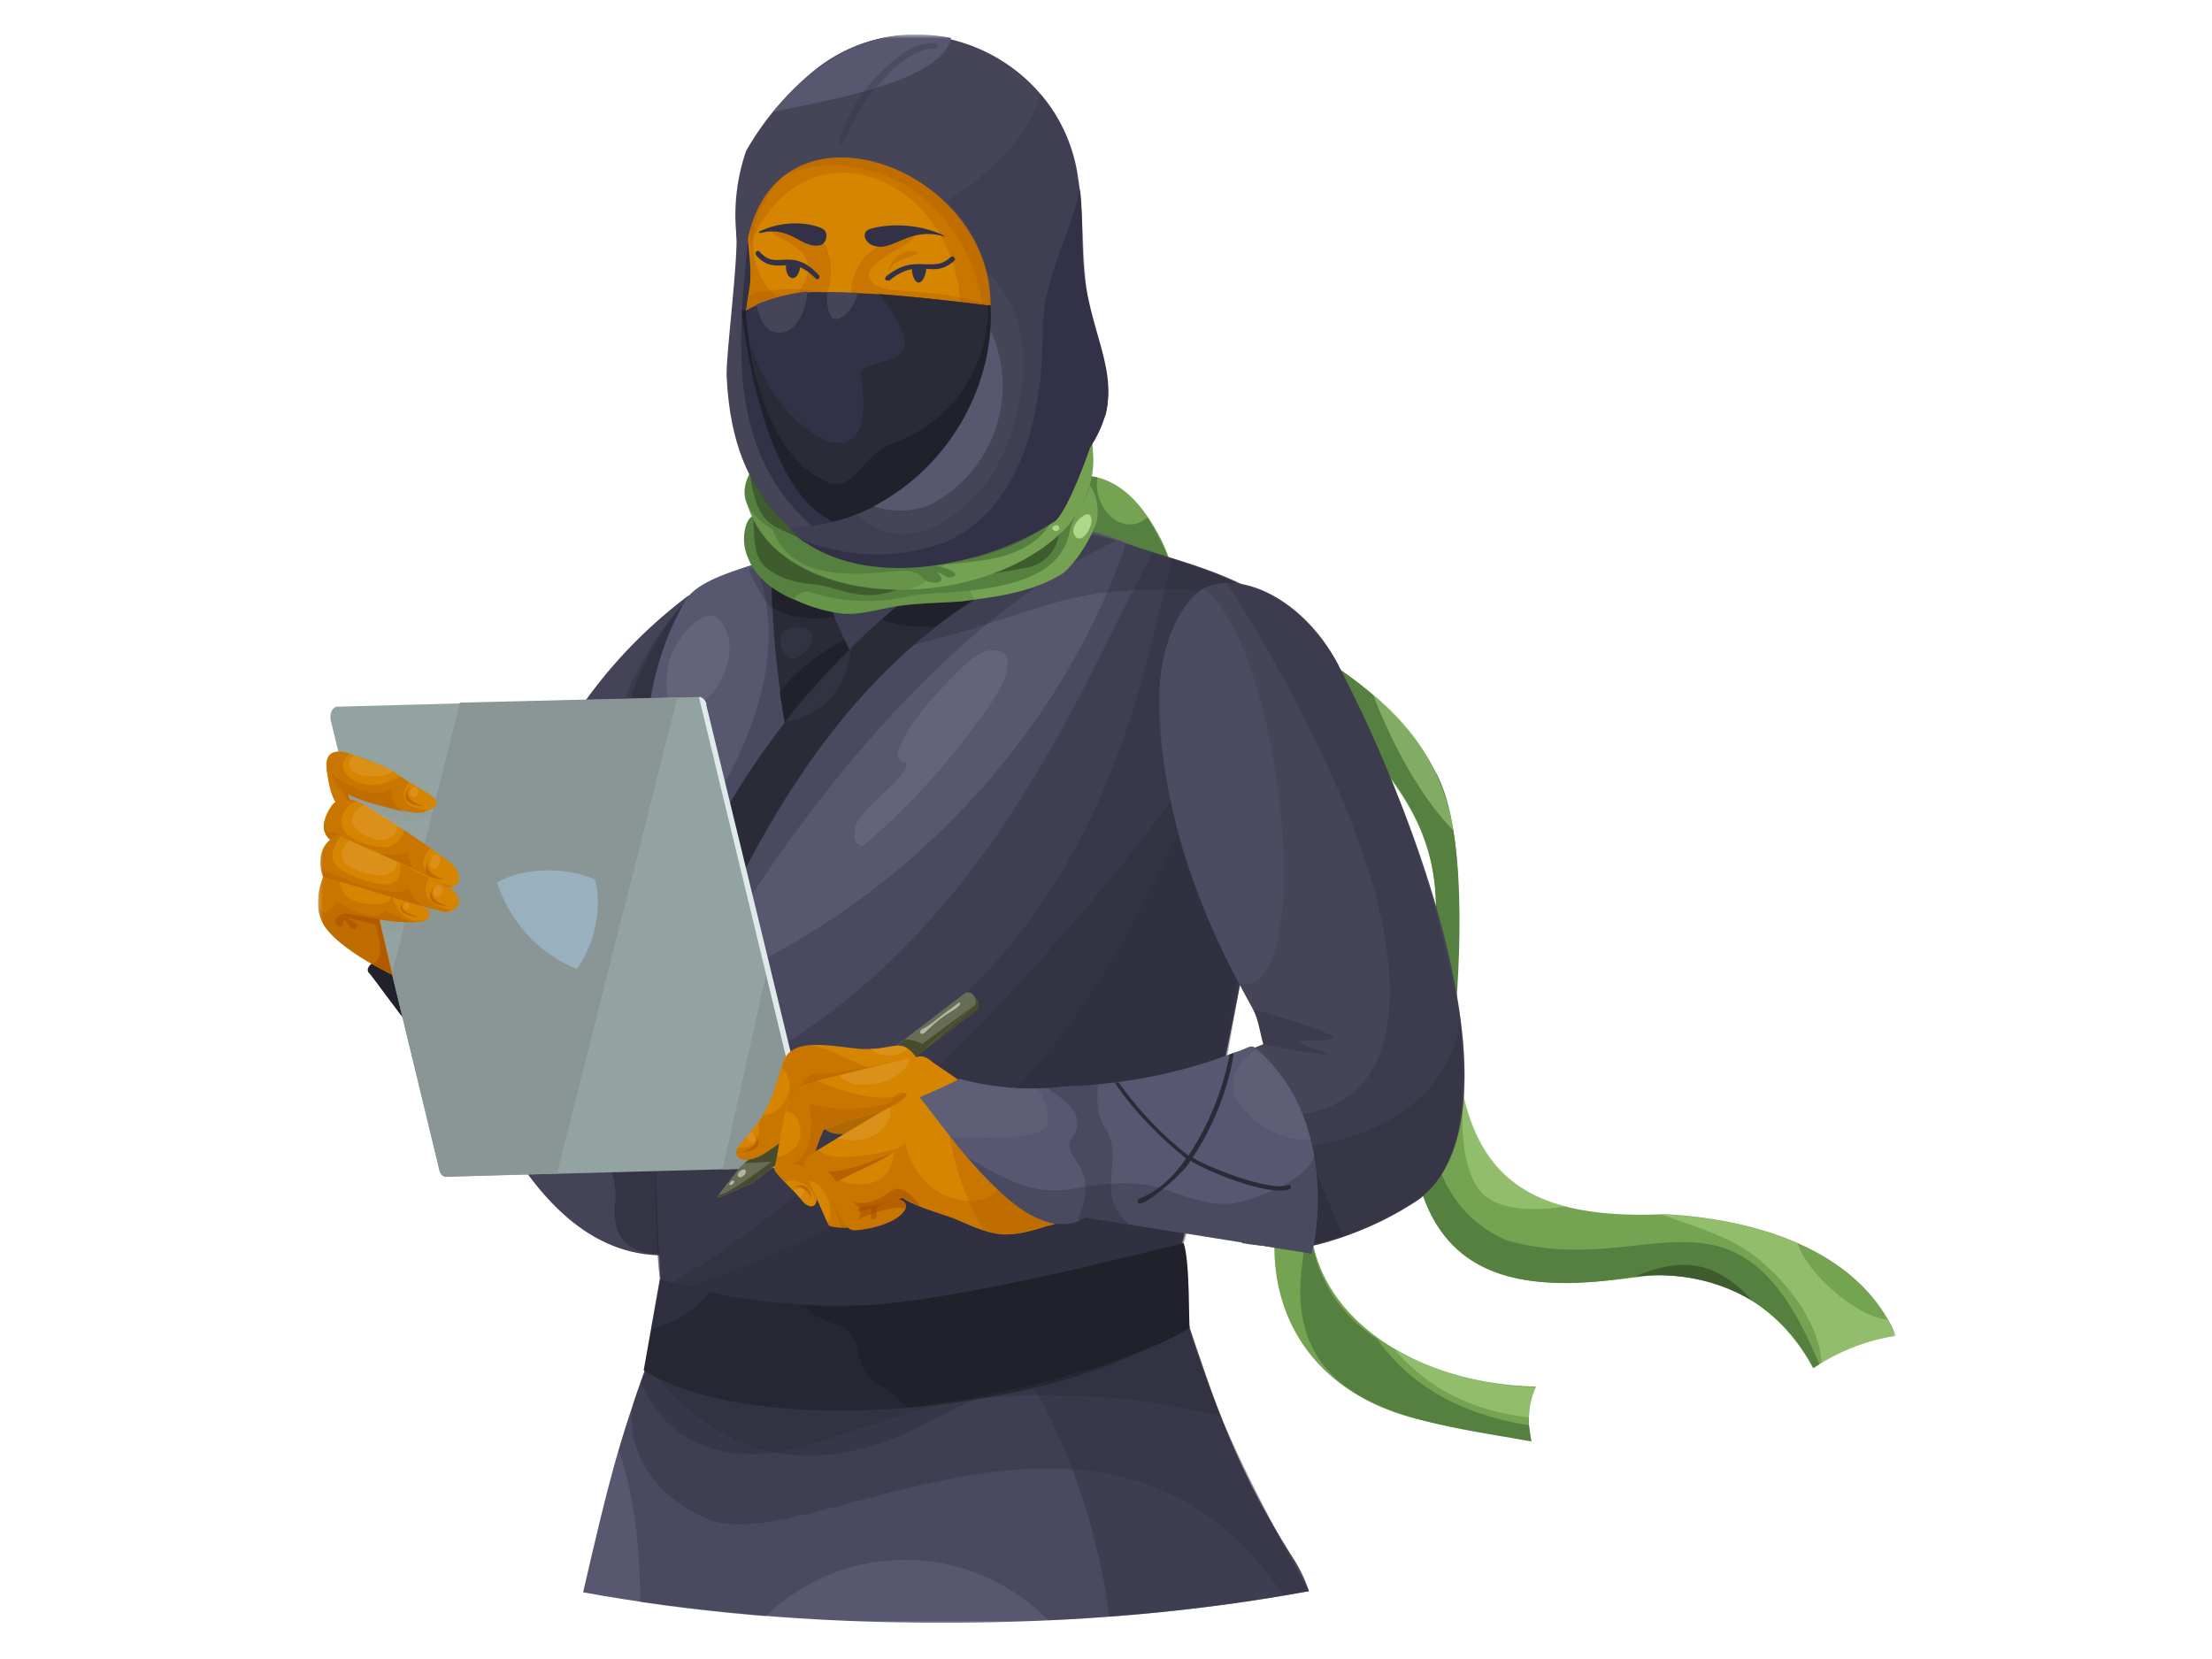 <svg xmlns="http://www.w3.org/2000/svg" width="544" height="408" fill="none"><g clip-path="url(#a)"><mask id="b" width="389" height="392" x="78" y="8" maskUnits="userSpaceOnUse" style="mask-type:luminance"><path fill="#fff" d="M466.3 8.5H78.2v391h388V8.5Z"/></mask><g mask="url(#b)"><path fill="#21212B" d="M90.8 237.6c.6-.9 1-.6 1.5-.5 1.2-.4 16-15 16.5-13.8 1.7 3.4 29.7 18.6 30 18.7 1.3.5-11.8 31.2-18.5 30.3-6.7-.8-26.5-29.4-29.5-33-.2 0-.7-.9 0-1.7Z"/><path fill="#454358" d="M181.6 305c-13.1 4.4-35.6 11.6-56.8-23.8-3.6-2.6-3.8-67 5.1-83.2a120 120 0 0 1 39.5-51.6s9.9 30.8 9.8 43.7c-.2 31.3 3.4 114.4 2.4 115Z"/><path fill="#2B2B37" d="M183 301.2c-.1 1.3-.4 3.3-1.5 3.9-10 2.5-31.6 9.3-30.3-8.6 2.2-17.3-18-21.6-17-22.3 13.6-8.1 31.4 19.1 46 .4 1.1 6.3 3.5 18.9 2.9 26.6Z" opacity=".6"/><path fill="#2B2B37" d="m175.5 148.2-5.5-1.8c-2.9 3.3-6.7 7.6-8.4 10.2-24.7 39-.6 49.2-27 96.9-4.3 7.8 16.7 35.3 30.5 30 0 0 10.8-134.1 10.4-135.3Z" opacity=".3"/><path fill="#2B2B37" d="M169.8 146.4c-35.2 38.8-9.8 93.9-8.7 140.3 20.3-42.8 23.3-91.7 14.5-138.3l-5.8-2Z" opacity=".5"/><path fill="#74A352" d="M377.7 341c-33.8-.8-60.3-21.7-54.7-49a38 38 0 0 1-7.4-.7c-7.3 26.1 3.7 49.8 31.8 57.4 9.6 2.5 19.5 3.6 29.2 5.6-1-4.3-.8-9 1.1-13.2Z"/><path fill="#568040" d="M322.2 296.7a35.2 35.2 0 0 0 16.4 32.5c9.2 13 22.8 19 37.4 21.3l.6 4c-26.4-4.8-61.5-7.4-56.3-43.8 0 0 1-9.3 1.9-14Z"/><path fill="#AED888" d="M343 332a79.3 79.3 0 0 0 34.7 9.2 20.7 20.7 0 0 0-1.7 7.4c-20-2.3-29-12.3-33-16.6Z" opacity=".5"/><path fill="#74A352" d="M445.9 336.5a49.8 49.8 0 0 1 20.4-8c-9-21-34.1-28.7-56.9-29.9-38.8 1.7-52-12.8-51.6-53.3.3-18.3 3.3-38-4.6-54.8-7.3-15.5-22.4-25.7-36.7-34-2.7 2.3-1.9 1.3-4.2 2.8 7.5 2 13.9 14.5 19.4 20.4 17 17.3 22.5 30.5 21.4 48.7-.9 17.3-7.7 35.2-5.8 52.8 4 38.8 33.6 35.7 57.7 32.6 13-1.6 31 4 40.9 22.7Z"/><path fill="#568040" d="M402 313.9c18.5-1.8 34.7 5.2 44 22.5l1.4-.9c-20.2-49.5-42-20.4-77-30.5-21.3-9.4-22.8-36.5-12.5-54.8 0-1.7 4.5-44.8-5.2-61-7.5-14.8-22.2-24.6-36.3-32.9-2.6 2.4-1.8 1.4-4 2.8 7.6 2.2 13.6 14.4 19.7 20.8 37.3 36.6 13.2 59.5 15.1 101.1 3.4 35.6 30 37 54.8 33Z"/><path fill="#AED888" d="M432.9 310c-7-5.9-16-8.3-24.6-11.4 11.4.5 23.4 2.6 33.8 7.2 2.4 7.5 14.5 18 22 18.7.8 1.3 1.4 2.7 2.1 4a52.1 52.1 0 0 0-18.2 6.7c-.7-9.8-7.8-19-15.1-25.2Zm-48.6-13.2c-6.6 1-17.6 1.4-21.4-5.5-3.4-6.2-3.3-13.4-3.2-20.3l.1-2.5c4 18.8 14.7 25.7 25.7 28.3h-1.2Z" opacity=".5"/><path fill="#3E5C2E" d="M422.3 313a28 28 0 0 1 8.5 6.8A45.4 45.4 0 0 0 402 314c6.6-2.8 13.4-4.4 20.3-1Z"/><path fill="#AED888" d="M357.4 204.2a53 53 0 0 0-19.7-33.4s7.5 21 19.7 33.4Z" opacity=".5"/><path fill="#74A352" d="M287.5 144.7c3.4-3.3-3.4-16.6-8.8-22-5.4-5.5-12.4-7.2-15.8-3.9-3.4 3.4-1.8 10.5 3.6 16 5.3 5.4 17.6 13.2 21 9.9Z"/><path fill="#568040" d="M268.4 136.5c-5.8-4.7-8.8-12-6.4-16.4 1.4-2.6 4.4-3.5 7.9-2.7a10.1 10.1 0 0 0 .3 4.7c1.4 4.9 5.6 7.8 9.5 6.6a6.3 6.3 0 0 0 2.5-1.5c2 3.6 6.6 10.8 5.1 13.5 0 0-13 .5-18.9-4.2Z"/><path fill="#575770" d="M287.9 315.2c-18.8 16-124.5 9-125.2 3.4a605.5 605.5 0 0 1-1.2-54.7c2.3-39-12.6-83 7.3-116.6 5-7.1 22.5-8.7 30.7-14.3a108.8 108.8 0 0 1 80.5 1.7c11.6 3.8 25 6.8 34.4 15l.1.4c8 15.7-17.2 135.9-26.6 165Z"/><path fill="#2B2B37" d="M287.9 315.2c-8.3 23-113 20.2-121.3 20-9-28.2-4-59-5-88.2 51.3-16.6 97.1-60 115.3-113.3 11.3 3.6 28 7.7 37.4 16 0 0-5.8 108-26.5 165.5Z" opacity=".3"/><path fill="#2B2B37" d="M287.9 315.2c-18.5 16-113 20.2-121.3 20-6.9-20-4.9-42.4-5.2-63.3 74.3-26 100.8-95.5 122-136 8.8 2.7 24.2 7.8 31 13.8 8.3 6.3-16.2 136.3-26.5 165.5Z" opacity=".3"/><path fill="#2B2B37" d="M287.9 315.2c-1.5 3.2-118.4 22.2-121.3 20-6-16.6-4.8-35.3-5.3-52.8 104.4-22 118-108.4 126.9-145 8.2 2.6 20 6.8 26.3 12.4 9.6 8.4-17.2 136-26.6 165.4Z" opacity=".3"/><path fill="#2B2B37" d="M287.9 315.2c-8 23-113 20.2-121.3 20-2.2-6-3.4-12-4.1-18.3 43.2-22.6 127.2-107.9 152.7-164.6 1.3 8.7-13.6 123.2-27.3 162.9Z" opacity=".3"/><path fill="#2B2B37" d="M287.9 315.2c-18.8 16-113 20.1-121.3 20a75.5 75.5 0 0 1-3.9-16.6C263 287 277.8 230.4 314.4 150c3 9.3-11.2 127.5-26.5 165ZM186.2 139.4c10.3 29.9-10 59.7-28.2 82 1.5 15.9 2.5 31 1.7 46.6 7.4-24.9 57.3-108.7 114.8-135-19.3-6.6-76.2 2.6-88.3 6.4Z" opacity=".3"/><path fill="#2B2B37" d="M188.8 148.4c5 7 12.4 12.5 20.5 12.2 16.2-.4 35-8 50.5-12.5 21.4-6.1 49.6-1.7 53.7.2-9.2-7-26.6-11-36.5-14.6a112.4 112.4 0 0 0-58.8-4.6c-7.3 1-28.9 9.2-34.1 11a41.7 41.7 0 0 0 4.7 8.3Z" opacity=".3"/><path fill="#2B2B37" d="M195.5 128.8s13 31.8 15.5 35c2.5 3.2-16.2 19.8-16.7 19.4-1.2-.9-10-57.4 1.2-54.4Z"/><path fill="#454357" d="M194.2 162c2 .4 4.1-1.8 5-3.2 1.4-2.3.6-4.4-2.4-4.5-8-.4-4.1 7.6-2.6 7.7Z" opacity=".3"/><path fill="#21212B" d="M205.3 151.7a841.3 841.3 0 0 1-9.8-23c-5-1.3-6 8.8-5.6 20.6 3.7 2.8 10.8 3.3 15.4 2.4Zm5.7 12a48 48 0 0 1-3.3-6.5c-5.3 3-12 7.5-15.9 13 1 7.2 2.2 12.7 2.6 12.9.6.5 19.3-16.2 16.6-19.4Z"/><path fill="#2B2B37" d="m268 127.1-4.2 9.3c-57.5 18-87.8 83.8-104.3 136.4-3.7-51.6 32.2-102 67-128.5 7.2-5.6 14.6-11.1 22.4-15a35.3 35.3 0 0 1 19.1-2.2Z"/><path fill="#454357" d="M209.3 159.4a179 179 0 0 0-16.2 18c4.7-.2 9.4-3.4 12.2-6.8 2.7-3.4 4-9.6 4-11.2Z" opacity=".3"/><path fill="#21212B" d="m268 127.1-4.2 9.3a96.6 96.6 0 0 0-33.6 17.6c-4.5.5-9-.2-13.3-1.6 6.7-6 14.3-12 21.5-16.8 4-2.7 23.2-9.7 29.6-8.5Z"/><path fill="#D8D8D8" d="M169.4 174.1c7.8-1.4 14-16.3 6.8-22.3-4.6-2.2-10.8 7-11.6 10.7-.4 2-2.8 13 4.8 11.6Zm67.2-10c-5.9 6.2-13 12.8-15.8 21-.4 1.3.7 2.7 2 2.3 1.2 3.3-9.9 10.3-12.1 15.1-.9 1.7-1 5.7 1.6 5.5a179.4 179.4 0 0 0 31.9-35.8c2-2.8 6.8-11.7.6-12.2-3.2-.4-5.9 1.9-8.2 4.2Z" opacity=".1"/><path fill="#575770" d="M322 391.3c-26.8 5-57.5 7.8-90.2 7.8-32.6 0-62-2.7-88.4-7.5 6.4-27.6 8.3-35.3 16.1-57.3 2.5.2 121.4-6.4 132-10.9 7.7 23 12.8 38.3 26.2 59.3 2 3 3.3 5.9 4.2 8.6Z"/><path fill="#2B2B37" d="M322 391.3a477.9 477.9 0 0 1-64.2 7.2 49.2 49.2 0 0 0-69.5-1 477 477 0 0 1-30.8-3.5c-.3-12.7-1-24.3-5.3-37.4 2.4-8.2 4.5-14 7.3-21.8 0 0 121.4-6.8 132-11.3 7.4 25.6 17.5 44 30.4 67.8Z" opacity=".3"/><path fill="#272734" d="M322 391.3a457.1 457.1 0 0 1-49.2 6.3 158.7 158.7 0 0 0-20.9-60.7 289 289 0 0 0 39.7-13.5c7.6 23 12.7 38.3 26.1 59.3a40.4 40.4 0 0 1 4.2 8.6Z" opacity=".3"/><path fill="#2B2B37" d="m321.9 391.3-6.3 1c-43-63.5-117-8.6-141.5-18.7-14-5.9-19.9-17.3-18.6-27.5.3-2.5 6.4-16.8 6.3-16.8 22.7 3.5 119-1.5 129.7-6 7.4 26.1 17.4 44.2 30.4 68Z" opacity=".3"/><path fill="#272734" d="M159.3 337.2c5.7 3.4 25.8 36.3 70.5 11.8 8.8-4.2 18.6-9.4 29-14-10.4 2.9-99.2.8-99.5 2.2Z" opacity=".3"/><path fill="#272734" d="M300 348.3c-19.3-5.1-40-6.2-60-4.3-12.2 1.1-30.9 8.5-42.6 11.8-18.9 5.2-33.9-1-39.8-16 .7-1.5 1.4-4 1.8-5.6-.6 2.4 104.7.1 132-10.8a450 450 0 0 0 8.7 24.9Z" opacity=".3"/><path fill="#272734" d="M284.8 330c-29.5 17.3-99 24.1-126.5 7l4-22.4c40.2 12.6 82.6 4.5 123.3-5.3 1.6 4.5-1 19.9-.8 20.6Z"/><path fill="#454357" d="M174.5 317.8c-5.9 7.3-14 8.9-14.4 9l2.1-12.2c4 1.3 8.1 2.4 12.3 3.2Z" opacity=".3"/><path fill="#21212B" d="M292.6 326.5c-14 9-49.1 17.6-69.5 19.6-.6-1-4.8-4.5-6.2-5.2-7-3.4-4.4-8.8-8-13.3-2.6-2.4-9.4-3-10.8-6.6 22.4 2.9 75.6-11.1 93-15.3 1.6 4.7 1.2 19.9 1.5 20.8Z"/><path fill="#75A152" d="M269.5 129c-1.6 4-4.8 9.3-8.1 12-7.4 4.7-16.5 5.8-25 6.9-5.6.4-11.2.4-16.6 1.3-4.2.7-8.2 2-12.4 1.7a38.6 38.6 0 0 1-17.6-6.7 17 17 0 0 1-5.6-6.9c-1.2-2.7-2-9.6 1.8-10.4.7 0 1.3.6 1.9 1 1.2 1.2 2.5 2.2 3.8 3.2a47.4 47.4 0 0 0 34.8 10.5c6.6-.1 9.6-1.6 15.6-4 6.6-1.5 12-2.4 16.9-7.6l1.1-1.1c2.5-2.8 5.2-5.6 6.5-9.2l.7-1.3.8 1v.1c1.9 2.6 2.3 6.5 1.4 9.5Z"/><path fill="#568040" d="M239.8 147.5c-6.3.8-12.9.7-19.1 1.6-4.5.7-8.8 2.1-13.3 1.9a38.6 38.6 0 0 1-17.5-6.8 18.4 18.4 0 0 1-4.4-4.4c-2-3-3-7-1.8-10.6v.1c.7-2 2.3-3 4-1.2a56.5 56.5 0 0 0 7.3 5.5c11.1 7.4 22.4 9.4 35.5 7.8 3.3-.3 6.3-1.5 9.4-2.8-1.7 2.7-2.3 6.3 0 9Z" opacity=".4"/><path fill="#568040" d="M268 119.6c-.9 4-4.2 7.3-5 11.3-3 16.5-32.2 14-39.4 15.7a46 46 0 0 1-20.9 0c-2.8-.6-5.4-2.3-7.6.8-2-.9-8.6-3.8-11-9.9a11.5 11.5 0 0 1-.6-8.4s1.3-4.3 4.1-1c2 2.2 80-8.8 80.3-8.5Z"/><path fill="#3E5C2E" d="M260.3 132a9.6 9.6 0 0 1-7.9 7.6c-7.3 1.4-15.3 2.9-22.7 1.7 4.5-.2 26.9-7.6 32.3-14.9l-1.7 5.6Zm-60.1 11.7c-4.4-.3-8.7-1.5-12-4.3-3.3-3.2-2.5-8.2-3-12.2 1-.4 27.1 16 41.4 14.5-12.3 8.6-19 2.8-26.4 2Z"/><path fill="#AED888" d="M268 126.6c1.2 1.5-.2 4.4-1.7 5.6-.3.2-1.1.4-1.6 0-2.6-2.6 2.4-6.5 3.2-5.6Z"/><path fill="#75A152" d="M268.9 113c0 4.8-1.6 9.7-4.3 13.7a27.3 27.3 0 0 1-3.2 3.9c-16 15.8-49.5 19.6-68 6.5-5.1-3.6-8.9-9-10-15.1 0 0 84-10 85.1-13.4.3.9.3 3.3.4 4.4Z"/><path fill="#AED888" d="M260.5 129.7c.3.5-.6 1-1 .9-1.8-.6.3-2.2 1-1Z"/><path fill="#568040" d="M184 122v-.8c15.3 14.1 36.7 17 53.8 13.7-6 2.2-9 10.1-16 10.2-19.2.2-35.3-8-38.6-23h.8Z" opacity=".4"/><path fill="#568040" d="M260.6 124.7c-.6 1.4-2.7 4.7-3 5.1-5.4 7.3-15.2 8.1-23.6 8.9-13.6 1-37.6 8.2-44-8.4-5.7-3.8-9.3-8-5-15 3.8 4.5 68.5 15.6 75.6 9.4Z"/><path fill="#3E5C2E" d="M224.8 136c-9.3 1.2-22-.4-28.4-3.7-6.6-3.5-9.9-2.5-12-15.6l.6-1.1c4.4 3.7 30 20.5 39.8 20.4Z"/><path fill="#568040" d="m233 141.9-2.8-1.4c.3.2 2.7 2.4.2 2.8-5.7 0-1.1-3.9-12.4-2.7l3-2.3c1.3 0 12.7.5 13.9 2.8.1 1-1.5 1-2 .8Z"/><path fill="#93A3A2" d="M199.8 286.4c-.3.3-.6.6-1 .6l-89.1 2.4c-.8 0-1.5-.7-1.7-1.9l-11.6-48-10.6-44-4.4-18.1a3.8 3.8 0 0 1 .3-2.8c.4-.5.8-.8 1.2-.8l89.1-2.4.4.1c.5.2.9.7 1.1 1.3l.1.5 15.6 64.7.5 2 9.4 38.9.4 2 .7 2.5a3.2 3.2 0 0 1-.4 3Z"/><path fill="#899695" d="M166.6 171.5 137 288.6l-27.3.8c-.8 0-1.5-.7-1.7-1.9l-11.6-48 16.7-66.7 53.5-1.3ZM198.8 287l-21.1.6 10.7-48 1.4.4 10.5 43.4c.3 1.1.1 3.6-1.5 3.6Z"/><path fill="#E1EAEA" d="m199.8 286.4-.1-.3-.3-1-27.3-112.8-.2-.9h.2l.3.1c.5.2 1 .7 1.3 1.4v.5l15.7 64.5.5 2.1 9.4 38.8.4 2 .7 2.6c.2 1.2 0 2.3-.6 3Z"/><path fill="#99B0BF" fill-rule="evenodd" d="M133.8 214.1a26 26 0 0 0-11.6 2.9c1.4 4 5.8 15.6 19.7 21.3 5.8-8.3 5.7-18 4.4-22a28.3 28.3 0 0 0-12.5-2.2Z" clip-rule="evenodd"/><path fill="#949984" d="M93.9 228.4s10 2 10.3-2.2c0 0 5.8 1.6 6.8-1.5 1-3 .5-4.3.5-4.3L91 198.7s7.9 5.1 12.5 2.7c4.7-2.3 2.3-6.1 2.3-6.1l-22.8-4.1 11 37.2Z" opacity=".3" style="mix-blend-mode:multiply"/><path fill="#C97700" d="M80.3 188.4s.3 6.9 3 10.1l3-.8-1.5-6.3-4.5-3Z"/><path fill="#D58500" d="M109 218c-2.5-1.2-27.8-11.5-27.8-11.5s-3.6-2.3.1-8c2.6-4.1 8.3-.6 8.3-.6l8.3 5.3a198.2 198.2 0 0 1 13.2 9.2c4 4.2.5 6.8-2 5.6Z"/><path fill="#B45F00" d="M111.6 218s-1.7.4-2.5 0l-8.3-3.5-19.5-8s-2.2-1.3-1.4-4.6c.2-1 .7-2 1.5-3.4 1.6-2.5 4.4-2.2 6.2-1.5 0 0-4.7 2.5-3.4 6.3 1.2 3.8 9.5 5.8 11.8 4.8a5.7 5.7 0 0 0 3.4-4l6.5 4.5c-.2-.1-6.4 6.6 5.7 9.4Z" opacity=".4"/><path fill="#9B4300" d="M109.4 216.3s-6.2-1.4-3.6-5.2c0 .1-4.3 4.9 3.6 5.2Z" opacity=".4"/><path fill="#B45F00" d="M100.2 209.7s.7 4.8 4.3 6.7c-8.3-3.4-23.3-9.9-23.3-9.9s-2.2-1.3-1.4-4.6c0 0 0 3.8 2.2 2.6 0 0 10.7 8 18.2 5.2Z" opacity=".4"/><path fill="#E2A040" d="M108 212.3c.4-.9.2-1.8-.4-2-.6-.3-1.3.3-1.6 1.3-.4.9-.2 1.8.4 2 .6.3 1.3-.3 1.7-1.3ZM98 203.1c-.2.8-.6 1.7-1.5 2.6-2 2-7.5.3-9.5-2.6-2-2.8 2.7-5.3 2.7-5.3l8.3 5.3Z" opacity=".4"/><path fill="#D58500" d="M96.5 239.7s-13.5-6.4-17-12.5c-3.5-6.2 1.2-14.3 1.2-14.3l24.4 10.5s2.7 3.5-3.9 3.4a40.8 40.8 0 0 1-7.8-.7l3.1 13.6Z"/><path fill="#B45F00" d="M104.1 226.5c-.5.3-2.7.3-3 .3-4.9 0-7.7-.7-7.8-.7l.4 1.7 2.8 12s-13.5-6.4-17-12.5a11.1 11.1 0 0 1-1.2-6.5v-.4a22 22 0 0 1 2.4-7.5l3 1.4c-.4 2.2-.8 7.2 6.9 8 4.7.5 5.9-1 5.8-2.5 0 .8 1.8 7.8 7.7 6.5v.2Z" opacity=".4"/><path fill="#9B4300" d="M103.3 225.6s-5.8-1.2-4.2-3.7c0 0-3 3 4.2 3.7Z" opacity=".4"/><path fill="#B45F00" d="M101.9 226.8h-.8c-4.8 0-7.7-.7-7.8-.7l.2 1 .1.7 2.8 12-4.8-2.6c-4.2-2.4-10-6.2-12.1-10a11.1 11.1 0 0 1-1.3-6.4c0 1 .8 7 4.7.8 0 0 8 6 12 2.5 0 0 5 2.6 7 2.7Z" opacity=".4"/><path fill="#9B4300" d="m92.3 227.4-6.4-1.6c-1.4 0 3.8 1.4 1.4 2.6-1 .5-1.8-1.5-2.4-2-.6-.7-.6 3.4-2.4.5-.2-.4 0-.8.3-1.2a3 3 0 0 1 2.7-1l7.8 1.3.2.8.1.8 2.8 12-4.8-2.6c3.4-1 1.3-7.7.7-9.6Z" opacity=".4"/><path fill="#E2A040" d="M100.6 223c.2-.5.1-1-.2-1-.4-.2-.8.1-1 .5-.2.5-.1 1 .2 1.1.4.2.9-.1 1-.6Z" opacity=".4"/><path fill="#D58500" d="M109.3 224.3c-1.2-.2-29.8-8.9-29.8-8.9s-2.8-7.3 3.6-10l2.9 1.3 11.8 5.2c7 3.2 12.6 6.3 13.5 7 3.8 3.3-.2 5.7-2 5.4Z"/><path fill="#B45F00" d="M111 223.6a2 2 0 0 1-1.4.7h-.3a321.3 321.3 0 0 1-5-1.3l-25-7.5s-.7-2-.5-4.4a6.4 6.4 0 0 1 4.1-5.6s.3 0 .8.3c-.8 1-3 4.3-1.4 6.6 1.8 2.7 11 5.8 14 5 2-.7 2.2-3.4 2.2-5l7 3.5c.2 0-4.2 6.3 5.4 7.7Z" opacity=".4"/><path fill="#9B4300" d="M110.4 222.9s-6.1-1.3-3.5-5c0 0-4.2 4.6 3.5 5Z" opacity=".4"/><path fill="#B45F00" d="m104.3 223-25-7.5s-.7-2-.5-4.3c0 1.1.6 3.6 2.4 3.4 0 0 15.5 7.4 19.3 3.8 0 0 1 2.8 3.8 4.6Z" opacity=".4"/><path fill="#E2A040" d="M108.7 219.7c.4-.8.1-1.6-.5-1.9-.6-.2-1.2.3-1.6 1-.3.8 0 1.6.5 1.9.6.2 1.3-.3 1.6-1Zm-16-4.5c-13.8-2-7-8.4-6.8-8.5l11.8 5.2c0 1.4-1.3 3.9-5 3.3Z" opacity=".4"/><path fill="#D58500" d="M104.5 199.6c-2.8 1-15.6-2.9-15.6-2.9s-7.8-2.5-8.5-7c-1-6.3 3.9-5.1 6.7-4 .6.2 6.6 2.2 9.6 4l1.3.9c5 3.8 14 6.5 6.5 9Z"/><path fill="#B45F00" d="m105 199-.5.6c-.6.6-2.5.4-4.7 0-4.6-.8-10.8-2.8-10.8-2.8s-1.5-.5-3.2-1.3l-2-1.2c-1.6-1.2-3-2.6-3.3-4.5v-.3c-.7-5.2 2.7-5 5.4-4.2 0 0-4.3 3.6 1.2 6.6 5 2.7 10-.2 11.4-1l2 1.4s-4.7 6.4 4.5 6.8Z" opacity=".4"/><path fill="#9B4300" d="M104.5 198.3s-6.2-1.3-3.6-5.1c0 0-4.3 4.8 3.6 5.1Z" opacity=".4"/><path fill="#B45F00" d="M89 196.7s-1.6-.5-3.3-1.3l.4 1.6-.9-.4-3.9-6.5s1.5 1.2 3.7 2.5c3.2 1.8 7.9 3.5 11.4 1.3 0 0-1 4.5 3.4 5.9-4.6-1-10.9-3-10.9-3Z" opacity=".4"/><path fill="#E2A040" d="M102.8 195.2c.3-.7 0-1.3-.5-1.6-.5-.2-1.1.2-1.4.8-.3.7 0 1.4.5 1.6.5.2 1.2-.1 1.4-.8Zm-6.1-5.5a7.4 7.4 0 0 1-.9.5c-2.3 1.1-8.1 1-9.5-1-1.3-2 .7-3.4.8-3.5l1.3.6c2.1.9 5.3 1.6 8.3 3.4Z" opacity=".4"/><path fill="#676D54" d="m240.1 248.4-12 9.3-3.1 2.4-2.9 2.2-28 21.7-9 6.9-8.2 3.6c-.2 0-.6-.3-.3-.5l5.4-7 1-.8 9.7-7.5 24.4-18.9 5.5-4.3 14.5-11.1a1.6 1.6 0 0 1 2.2.2l1.1 1.6c.5.7.4 1.7-.3 2.2Z"/><path fill="#474C2F" d="m228.1 257.7-6 4.7c-1.7.6-5-2.5-5-2.5l5.5-4.3s3.2 0 5.5 2.1Z"/><path fill="#474C2F" d="m225 260-.8-1.3 15.6-11.6M194 284l-9 6.9-8 3.5c-.3 0-.7-.3-.4-.5 2.6 0 13.1-8.2 13.1-8.2l-6.7.4 9.7-7.5 1.3 5.3Z"/><path fill="#474C2F" d="M239.8 247.2s.5-.6-.2-2l.8 1.1c.5.7.5 1.6-.2 2.2L225 260.1"/><path fill="#B1B7A5" d="M227.3 254.1c-.9.6-1.7-.5-.1-1.2 1.5-.7 3.8-2.8 6-4.4 2-1.2 3-2.7 2.9-1.6 0 .5-1.4 1.4-2.4 2-3.1 1.8-5.5 4.4-6.4 5.2Zm-47.1 37.1c.3-.3.4-.6.3-.8-.2-.1-.6 0-.8.2s-.4.6-.3.8c.2.1.5 0 .8-.2Zm2.7-2.1c.5-.4.7-1 .4-1.4-.2-.2-.8-.1-1.3.3s-.7 1-.5 1.3c.4.4 1 .2 1.4-.2Z"/><path fill="#D58500" d="M257.5 301.5c-10 3.3-13 2.5-21.6-1.3-4.4-2.1-17.5-4.5-17.1-10.2-.2-5 1.3-30.2 6.4-30 1.6-.5 2.5-.2 4.4 1.4 6.5 4.3 18.2 13.3 27.5 15.1 0 0 15.4 22.3.4 25Z"/><path fill="#D58500" d="m225.8 260.8-24.8 6.9c-2.2 3.8-4.2 8.4-6.9 12-3.7 1.6-8 7.1-12.5 5-2-2 2-4.5 3-6.4 4.5-4.7 6.2-11.4 8-17.2 2.7-7.5 17-2.3 21.8-3.2 5.6-.1 7.8-2.9 11.4 2.9Z"/><path fill="#B45F00" d="m216.5 263.4-15.6 4.4c-.5 1-5 9.7-6.8 12-3.1 1.5-6.5 5-10.1 5.5-1.7.3-3.9-1-2.5-3 4.3.2 5.7-2.2 5-6l1.3-2.2c2.8 1 9.7-6 4.5-11.4 3.3-12.1 15.7-1 24.2.7Z" opacity=".4"/><path fill="#B45F00" d="M221.3 260.8s-17.4 3.8-20 3.2c-2.5-.5-4.9 3.7-4.9 3.7l24.9-6.9Z" opacity=".4"/><path fill="#9B4300" d="M182.2 283.3s5.7-1.3 3.3-4.7c0 0 3.9 4.3-3.3 4.7Z" opacity=".4"/><path fill="#E2A040" d="M185.3 280.8c-.5.3-1.2 0-1.6-.8l-.2-.3 1.2-1.4.7.7c.4.7.4 1.6-.1 1.8Zm37.8-23c-.5 1-2.2 1.7-4.2 1.8-2.2 0-4-.6-4.4-1.6.6 0 1.8 0 5.9-.8a4 4 0 0 1 2.7.6Z" opacity=".4"/><path fill="#AF6904" d="M202.6 275.3s-1.9 4.1 6 3.6c7.9-.5 10.3-6.3 8-6.8-2.2-.6-14 3.2-14 3.2Z"/><path fill="#D58500" d="M223.1 268.8c-1.3 1.7-3.2 4.3-5.4 4.5-3.6.4-14.5 4.2-15 4.5-.6.3-3.4 8.9-3.4 8.9a32 32 0 0 1 1.6 8.1c-.2 2-1.2 2.3-2.7 1.4-.4-.2-1-1-1.6-1.7l-1.6-1.8h-.1c-1.3-1.5-3.8-3.6-4.5-5.2 1.3-4.4 2.4-18.8 6-20.4 5.8-1.9 25-6.3 27.2-6.8 3.3 1.1 1.9 5.3-.5 8.5Z"/><path fill="#B45F00" d="M223.1 268.8c-1.5 1.7-3.2 4.4-5.7 4.5-3.5.4-14.3 4.2-14.8 4.5-.5.3-3.3 8.9-3.3 8.9s2.3 5.9 1.7 7.8l-.2 1c-2.5-7-7.7-4.8-7.7-4.8a11.4 11.4 0 0 1-2.6-3.4l.5-2.7c9.6-2 5.2-12.5 2.3-11 1.4-6 1.4-6.8 7.6-7.9 1.5.8 15.6 6.8 22.2 3Z" opacity=".4"/><path fill="#B45F00" d="m219.7 271.1-2 2.2h-.3c-3.5.4-14.3 4.2-14.8 4.5-.5.3-3.3 8.9-3.3 8.9l.3 1c-2-.8-4.9-1.5-4.9-1.5 6.8-2.4 4.3-14.8 4.3-14.8 10 3 20.7-.3 20.7-.3Z" opacity=".4"/><path fill="#B45F00" d="M216.2 273.8s7.5-4 6.9-4.6c-.6-.8-2-.8-3.2.5-1.1 1.3-.5 2.7-3.7 4Z" opacity=".4"/><path fill="#9B4300" d="M195 292s4-2.4 4.7 3c0 0-1.3-3.8-4.6-3Z" opacity=".4"/><path fill="#E2A040" d="M196.7 294.5a107 107 0 0 0-1.6-1.8c1.2-.5 2.4-.5 2.7.1.1.5-.3 1.2-1.1 1.7Zm27-34.2c.1 1.8-3.4 6-10 6.4-4.1.4-6.2-.9-7.3-2.2 7.6-2 16.2-4 17.2-4.2Z" opacity=".4"/><path fill="#D58500" d="M225.5 281.2c.7 2.3-17.5 10.7-17.5 10.7s3.4 9 2.3 9.6c-1 .7-6 .5-6.5-.2-.4-.6-5.2-11.7-5.8-12.9-.6-1.2 0-3 .4-3.8.2-.4 17.7-10.8 17.7-10.8l2.6-1.4c10.3-5.1 6.1 6.5 6.8 8.8Z"/><path fill="#B45F00" d="M208 291.9s2.5 9.4 2.3 9.6c-.5.5-5.3.8-6.5-.2l-.3-.7c1-1.2 1-3.6 0-6-1-2.5-3-4.3-4.6-4.1a42 42 0 0 0-.9-2.2c-.6-1.2 0-3 .4-3.8.1-.2 1.2-1 2.8-1.9 3 4.1 18 .4 19.7-.2-2.6 5-12.9 9.5-12.9 9.5Z" opacity=".4"/><path fill="#9B4300" d="M219.5 283.5s-11.5 5.2-16 4.5c0 0 4.5 4.1 4 9l12-13.5Z" opacity=".4"/><path fill="#B45F00" d="M210.6 300.8c0 .3-.1.5-.3.7-.5.3-2 .4-3.4.4l-2.5-7 6.2 5.9Z" opacity=".4"/><path fill="#E2A040" d="M216.3 278.2c-4 3.6-10.4 1.7-10.4 1.7l12.9-7.6c.3.9.7 3-2.5 6Z" opacity=".4"/><path fill="#D58500" d="m221.5 294.8-1 .4c1.3-.5 2.7.7 2.2 2-1.8 4.1-11.4 5.6-13.1 5.3-1.4-.2-3.2-3.6-4.3-5.9-.9-1.6-1.5-3.3-.6-4.8.3-.4.2-.6 1-1 5-3.1 11.7-5.1 15.3-8.5l3.8 10.9c-.8.4-2.5 1.1-3.3 1.6Z"/><path fill="#B45F00" d="M282.7 296.4c-4.6.7-20.8 3.6-26.6 5.4-7.5 2-9.3 2.6-15.2.4-5.9-2.7-13.5-4.7-19-7.7l-1.4.7c1.3-.5 2.7.6 2.2 2-1.8 4.1-11.4 5.6-13.1 5.3-1.4-.2-3.2-3.6-4.3-5.9-1.4-2.5-1.6-5 1.2-6.3 2.6 1.2 12.7 3 13.4-7a360 360 0 0 1 2.7-2.2c3.3 13.4 14.5 15.4 19.4 13.8 7.3-3.1 10.8-12.6 10.7-20.5 4.9-2 10.9-4.4 15.3-6.7-.1 0 19 16.7 14.7 28.7Z" opacity=".4"/><path fill="#9B4300" d="m221.9 294.6-1.4.6c1.5-.5 2.6.7 2.2 2-4-.8-11.7 2.6-11.7 2.6 1.8-2-1.3-4.4-1.4-4.4 4.3 1.8 9.4-2.4 10-2.8 2.6-1.3 5.7 2.5 6.8 4.1-1.6-.5-4.1-2-4.5-2.1Z" opacity=".4"/><path fill="#9B4300" d="M220.5 295.2s-4.2.8-4.8 1.8c-.6 1.1.4 2.1-.5 2.7-.8.4-1.2 0-1-1.4.4-1.4-.3-1-2.2-.5-2 .4-.3-1.4 1.1-1.2 1.4.2 8.3-1.8 8.3-1.8l-.9.4Z" opacity=".4"/><path fill="#B45F00" d="M282.7 296.4c-4.2.6-20.4 3.6-25.8 5.2-7.2 1.8-9.2 3-14.9 1-9.2-15.1-11-34.4-6.7-37.4a151 151 0 0 0 16.3 9.6c5.2-2 11.5-4.6 16.3-7.1 0 0 19 16.7 14.8 28.7Z" opacity=".4"/><path fill="#464558" d="M329.3 163.8c-8.4-16-23.7-23.8-33.3-19.1-7 4-11.1 17.3-10.8 26.5.4 29 8.9 51.7 22.9 76.9 1.4 2.6 1.7 5.7 2.6 8.7-.7.3-5.6 2.3-9.4 3.4 4 9.7 4.8 40.5 4.1 45.5a66 66 0 0 0 17.7.6 80.9 80.9 0 0 0 26-11.4c24.7-19.6 3.5-85.9-19.8-131Z"/><path fill="#2B2B37" d="M318.7 307.4c-1 .4-6.8-.8-8.6-1.2 1-4.2 8.3-28.6 5.6-31.5 3.4-.7 17.7-.7 23.4-15 15-38-37.6-116.5-37.6-116.5 8 .6 19.7 5 27.7 20.5a305.5 305.5 0 0 1 29.9 86.4c.8 16.1 1.4 28.7-4.7 38.7-5 8.2-19.9 15-35.7 18.6Z" opacity=".3"/><path fill="#2B2B37" d="M347.8 295.6s-15 9-24.9 10.7c-1 .4-11 .4-12.7 0 1-4.2 12.5-24.6 12.5-24.6s33-3.3 36.4-31.5c3 20.6.3 38.3-11.3 45.4Z" opacity=".3"/><path fill="#2B2B37" d="m324 289.1 6.2 14.8-10.3 3 4-17.8Z" opacity=".6"/><path fill="#2B2B37" d="M327.3 255.5c-4.2 1-12.8-.6-4 2.4 2.2.7 3.1 1 3.4 1.3.6.8-16-2.3-16-2.3-.8-3-1-5.8-2.6-8.8 4.7 1.4 23 6.7 19.2 7.4Z" opacity=".3"/><path fill="#575771" d="M304.8 242c-12.5-22-32.3-79-8.8-97.3 19.7 15.2 28.1 101.5 8.8 97.2Z" opacity=".4"/><path fill="#575771" d="m322.5 308.3-55.6-8.9c-14 9.1-33.9-21.3-40.7-29.5 2.8-1.3 9.6-4.2 9.8-4.6a68 68 0 0 0 25.8 1.9c14-.5 28.3-3.1 41.6-8.3 3.4-1 4-2 5.2-1.3 14.3 11.7 18 33 14 50.7Z"/><path fill="#2B2B37" d="M317.2 292.4c-4.7 2-20-4.1-24.5-7-.3 2.2-14.3 14.2-12.8 9.5 4.7-1.7 8.7-5.5 11.8-10-9-7.2-14.9-14.6-17.6-18.7h1c2.6 3.5 7.9 10.8 17.2 18a69 69 0 0 0 10.1-24.9c.4 0 .6-.2 1-.3-.8 6-3.8 16.3-10.1 25.7 4 2.5 19.4 8.5 23.6 6.7.5-.3.8.7.3 1Z"/><path fill="#2B2B37" d="M257.6 267.6c.8.8 7.2 4.3 7.3 8 .2 5.3-4.2 3.7-.4 9.6 3.8 5.5 2.5 9.6.5 15.3l2-1c.3-.2 5 .7 10.9 1.8-9.1-7.6-1.3-16.2-5.8-23.3-2.2-3.5-2.5-6.6-2-11.4l-12.5 1Z" opacity=".3"/><path fill="#A4A4A4" d="M322.4 280.3s-9.2 1-16.6-7.6c-7.3-8.6 3.3-14.6 3.3-14.6a43 43 0 0 1 13.3 22.2Z" opacity=".1"/><path fill="#2B2B37" d="M237.5 284.3c6.5 6.5 12.9 15.3 22.6 16.8 3.1.5 6.4-1.4 6.8-1.7a12586.7 12586.7 0 0 1 55.6 8.9c1.8-8 2.3-16.3.8-24.3-1.6 6-13 10.3-18.3 11.6-8 1.9-14.6-2.4-22.7-4.2-21-2.5-20.4 8.3-44.8-7.1Z" opacity=".3"/><path fill="#A4A4A4" d="M257.6 276.2c-.6 4.7-19.7 3.6-24 3.3-3.5-4.3-7.4-9.5-7.4-9.5 2.8-1.3 9.6-4.3 9.8-4.6a65.4 65.4 0 0 0 18.9 2.3c.5.4 3.3 3.6 2.7 8.5Z" opacity=".1"/><path fill="#323147" d="M213.8 134.2c-2.6.5-15.4-3-19-4.6-10.2-6.4-12.7-21-14.4-32.4-.6-5-.6-11 .3-14.5 1.5-6 .9-18.6.4-25.9l8.2-7c4.6 23.3 23.2 78.6 24.5 84.4Z"/><path fill="#464558" d="M201.5 131c-6.4 1.6-10-3.8-13-7.6-3.4-4.6-9-13-9.8-30.9-.2-5.3 2.9-28.4 2.4-35.7l3.4-3c-3.1 29.7-6.7 57.7 17 77.2Z"/><path fill="#D58500" d="M216.7 120.8c-28.5.3-33.8-37.2-33.3-43.5.2-2.6.8-5.2 1.1-7.8.4-4.9-.8-9.7-.7-14.4 1.5-36.6 59-22.3 65.7 11.8 4.1 20.2-10.8 53.6-32.8 53.9Z"/><path fill="#B45F00" d="M236.3 79.3c1.3-35.3-38.5-52.4-52.2-18.3-6-42.1 57.8-31.7 65.5 5.8 4 20.7-13.5 16.4-13.3 12.5Z" opacity=".4"/><path fill="#B45F00" d="M224.8 57.7c.6 2.7-11.9 5.9-11 10.4 1.2 5.5 14.1 1.5 30.4 7.2 1.1.4-28.7 4.6-31.3 3-5.3-3.5-4-9.2-1.2-13.8 3-5 13-7.2 13.1-6.8Zm-14.4-23.9c-10.6 2.9-17.9 6.8-23 17-1.5 2.4-5.5 14.4 3.8 22.5 3.5 5.3-1.8 15.3-5.4 19.6-2-7-2.7-12-2.3-16.3.3-3 1.3-6.4 1.2-9.6-1-18.4 1.2-34.8 25.7-33.2Z" opacity=".4"/><path fill="#B45F00" d="M190.3 71.3c5.3-.5 11-.2 16 2 1.7 3 1.3 9 .7 12.3-8-2-16.3-4.5-23.5-9 .2-1 .3-2.9.6-4 2-1 4-1 6.2-1.2ZM242.1 91c1-8-.1-17.2-2.7-25-2.4-6.2-13-27.5-38.8-25.1-3.4.3-13.6 4.5-15.3 5.6 9.8-25 62-21.7 64 9.8 2.9 47-7.2 34.7-7.2 34.7Z" opacity=".4"/><path fill="#B45F00" d="M199.9 56.8c5.5 4 5.7 13.1 1.8 18.5-2.5.3-5.1.2-7.6.1 2-4 9.4-10.1.1-15.7-1-.6-4.7-2-4.5-3.3 0 .1 8.2-.3 10.2.4ZM218.5 67c1.5-4.5 9.5-3.8 6.4-5.2a5.9 5.9 0 0 0-6.4 5.1Z" opacity=".4"/><path fill="#323147" d="M202.4 56.3c-1-.6-7.5-3-15.4.5-.8.4-.2.5.1.5 7.4-1.9 10.1 4 14.6 3 1.4-.3 2.3-2.9.7-4ZM201 68.7s-.2 0-.3-.1c-3.6-3.7-6-3.5-8.3-3.3-2 0-4.1.2-6.4-2.5a.7.7 0 0 1 0-.9c.3-.3.5-.3.8 0 2 2.2 3.5 2.1 5.5 2 2.6-.1 5.3-.3 9 3.7.3.2.3.6.1.9l-.4.2Z"/><path fill="#323147" d="M193.3 65.3c-.1 1.7.6 3.1 1.7 3.1.9 0 1.7-1.4 1.8-3 0-.3-3.5-.5-3.5-.1Zm38.4-7.3c.9.4.6 0 0-.3-9-3.9-17-1.7-18-1.3-2 .9-.8 3.3.8 3.9 5 2 8.5-4.5 17.2-2.3Zm-13.4 11h.4c3.9-3.2 6.4-3 9-2.9 2.2.2 4.3.4 7-2 .2-.2.2-.6 0-.8-.3-.3-.7-.3-1 0-2 1.9-3.9 1.7-6 1.7-2.6-.1-5.6-.4-9.8 3-.2.2-.2.6-.2.8l.6.2Z"/><path fill="#323147" d="M227.8 66c-.1 1.7-.9 3.5-1.9 3.5-.9 0-1.7-1.9-1.6-3.5 0-.4 3.5-.3 3.5 0Zm19.6 9.7S223 72.3 208.1 72c-2.7 0-7.6-.3-9.2-.1-10.6 1-16.3 5-16.3 5s4.5 49.9 26.7 52.4c30.4 5.4 44-41 38.1-53.5Z"/><path fill="#464558" d="M208 77.3a11 11 0 0 0 3-5.3l-7.5-.2c-.2 1.2-.4 9.7 4.5 5.5Z"/><path fill="#2B2B37" d="M247.4 75.7s-17-2.3-31.3-3.4c.1 0 6.4 7.6 6.4 11.9 0 6.1-11.5 4.2-10.8 8.2 5.2 32.2-24 11.1-27.5-10 2.3 14.2 6.8 44.7 25.1 46.8 16.5 2 28.7-1.1 35-14.9 6.3-13.8 9-26.2 3.1-38.6Z"/><path fill="#464558" d="M198.6 71.7a44.3 44.3 0 0 0-12.6 3.2c.8 3.2 1.9 6.2 4.7 6.8 2.8.8 7-1.7 7.9-10Z"/><path fill="#21212B" d="M203 118.4c6.7 3.2 9.2-6.3 15.5-9A35.3 35.3 0 0 0 243 75l4.4.6c6 12.4 2.4 60.4-38 54-22.2-2.6-27-53.3-27-53.3s.5.2 1-.1v.3c.2 3.5 2.3 33.9 19.6 41.8Z"/><path fill="#464558" d="M271.9 102a185.8 185.8 0 0 1-16.4 28.6 74.1 74.1 0 0 1-57.8 2.7c-1.3-.8-4-3.7-4-4l3.2.3c27-1.7 48.3-28.1 46.7-54.7 0-36.4-59.4-55.4-60.6-7.8a48.3 48.3 0 0 1 .5-30 71 71 0 0 1 17.4-20.3c24.5-19 60.5-2.9 64.3 27.4 1.6 9.6.1 19.5 1.9 29 1.9 9.6 7.2 19.2 4.8 28.8Z"/><path fill="#323147" d="M271.9 102a38 38 0 0 1-4 8.3c-1.3 3.2-3.8 9.7-5.3 12.8-4.5 9.5-21.5 14.6-29.5 15.2-29.3 4.3-39-8-39-8.7.2 0 9.3 0 16.6-3.2 12.8 12.5 29.7-1.4 35.3-13.5 5.6-10.7 10.4-33.8-3.2-45.8a35.8 35.8 0 0 0-10-17.6c10-6.3 20.3-15.5 23-26.5 12.4 14 9.4 33.3 11.7 50.1 1.7 9.8 6.6 19.4 4.4 28.9Z" opacity=".3"/><path fill="#575770" d="M214.9 124.5c5 1.6 10.4 1.4 14.6-.8a32.8 32.8 0 0 0 14.3-42c0-.1 0-.3-.2-.4a54 54 0 0 1-28.7 43.2Zm19-115.2c-2.3 12-38.3 16.5-43.7 18.3 11.4-14 25-21.8 43.6-18.3Z"/><path fill="#323147" d="M268 110.3c0 .1-5 14.5-8.4 17.8a73 73 0 0 1-19.6 8.8h-.2c-14.8 4.3-31.6 4.2-43-4.4a48.4 48.4 0 0 0 34.4 1.3c19.5-7.4 25.4-31.3 25.2-52.5.2-13 6.5-22.6 9.2-34.8 1 8.8.1 18 2 26.7 3 14.4 9.3 23.5.4 37Z"/><path fill="#323147" d="M206.3 34.8a38.7 38.7 0 0 1 9-15.7c4-4 8.7-8.7 14.7-8.5.8.2.7 1.3 0 1.3-6.7-.5-17.2 10.3-22.6 23.4-.3.7-1.4.4-1.1-.5Z" opacity=".3"/></g></g><defs><clipPath id="a"><path fill="#fff" d="M78.2 8.5h388v391h-388z"/></clipPath></defs></svg>